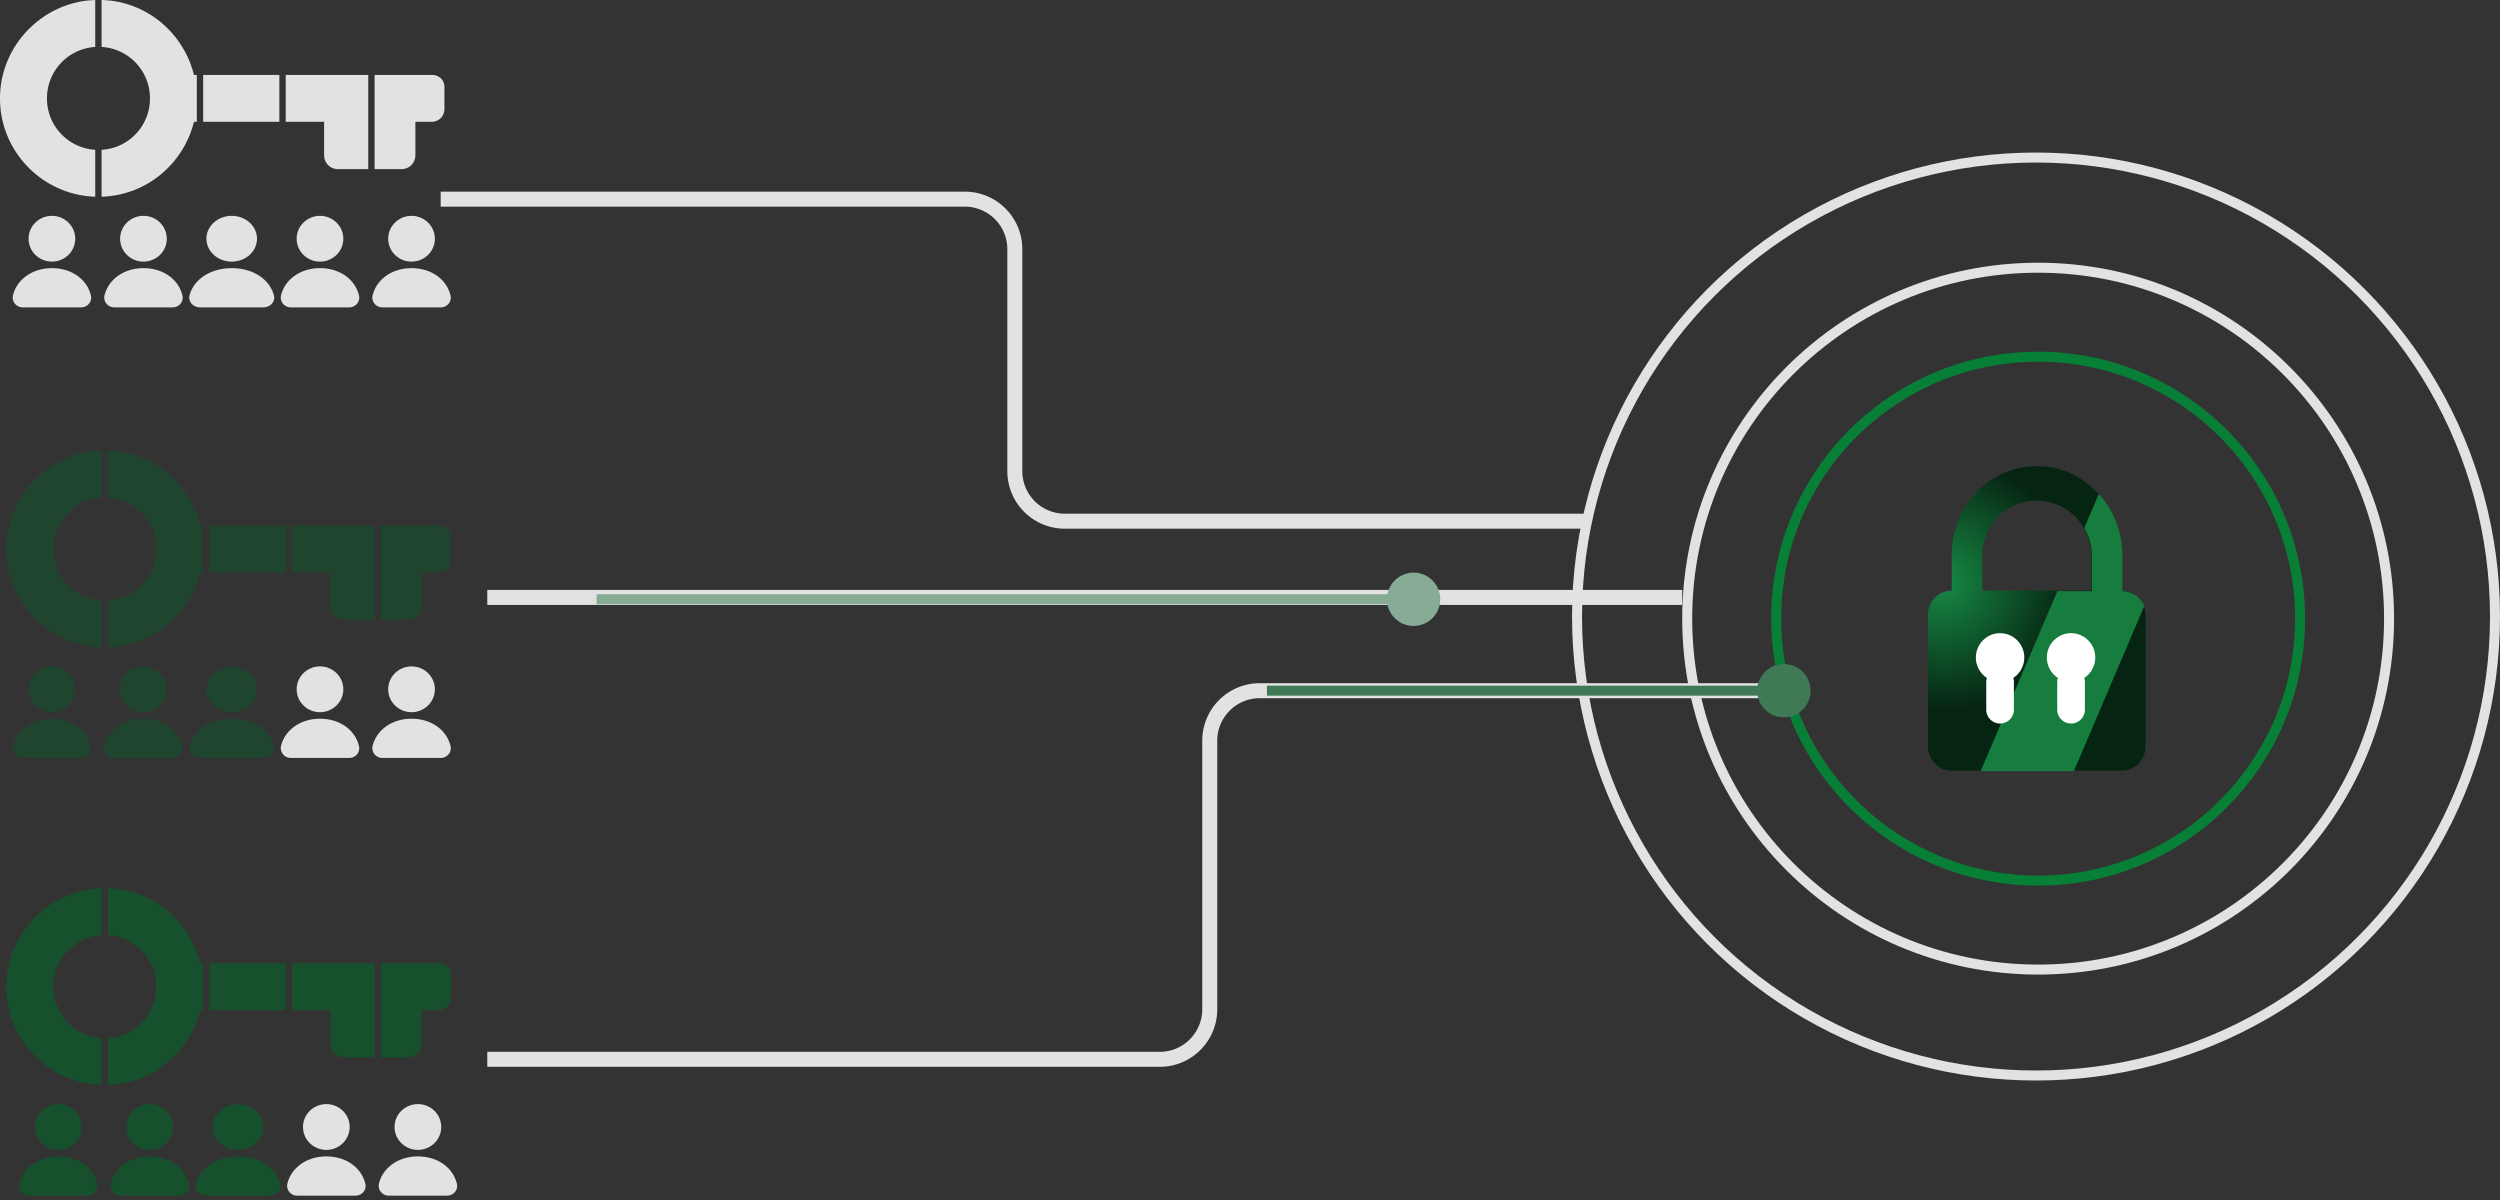 <svg xmlns="http://www.w3.org/2000/svg" width="500" height="240" fill="none"><rect width="100%" height="100%" fill="#333333" stroke="none"/><path d="M6.984 225.399a4.53 4.53 0 0 1 1.367-3.237c.877-.858 2.061-1.341 3.3-1.341s2.426.481 3.3 1.341 1.367 2.024 1.367 3.237a4.53 4.53 0 0 1-1.367 3.237 4.72 4.72 0 0 1-3.3 1.341 4.71 4.71 0 0 1-3.298-1.341 4.53 4.53 0 0 1-1.367-3.235l-.002-.002zm12.467 11.353a6.74 6.74 0 0 0-.393-1.155c-1.188-2.661-4.026-4.314-7.407-4.314-3.838 0-6.965 2.174-7.782 5.406-.149.586-.013 1.208.367 1.685a2.02 2.02 0 0 0 1.577.755h11.68c.619 0 1.203-.276 1.585-.755.371-.456.51-1.055.373-1.622zm5.842-11.353a4.53 4.53 0 0 1 1.367-3.237c.877-.858 2.061-1.341 3.3-1.341s2.426.481 3.3 1.341 1.368 2.024 1.368 3.237a4.53 4.53 0 0 1-1.368 3.237 4.72 4.72 0 0 1-3.3 1.341 4.71 4.71 0 0 1-3.298-1.341 4.53 4.53 0 0 1-1.367-3.235l-.002-.002zm12.467 11.353a6.74 6.74 0 0 0-.392-1.155c-1.188-2.661-4.026-4.314-7.407-4.314-3.838 0-6.965 2.174-7.782 5.406-.149.586-.013 1.208.367 1.685a2.02 2.02 0 0 0 1.577.755h11.68c.619 0 1.203-.276 1.585-.755.371-.456.51-1.055.373-1.622zm4.797-11.353c0-1.213.532-2.379 1.481-3.237s2.233-1.341 3.575-1.341 2.628.481 3.575 1.341 1.481 2.024 1.481 3.237-.531 2.379-1.481 3.237-2.235 1.341-3.575 1.341-2.625-.483-3.573-1.341-1.481-2.021-1.481-3.235l-.002-.002zm13.506 11.353a6.4 6.4 0 0 0-.425-1.155c-1.287-2.661-4.361-4.314-8.024-4.314-4.158 0-7.546 2.174-8.431 5.406-.162.586-.014 1.208.398 1.685s1.04.755 1.708.755h12.653c.67 0 1.303-.276 1.717-.755.402-.456.552-1.055.404-1.622z" fill-opacity=".8" fill="#0f582c"></path><path d="M60.601 225.399a4.53 4.53 0 0 1 1.367-3.237c.877-.858 2.061-1.341 3.3-1.341s2.426.481 3.3 1.341 1.367 2.024 1.367 3.237a4.53 4.53 0 0 1-1.367 3.237 4.72 4.72 0 0 1-3.3 1.341 4.71 4.71 0 0 1-3.298-1.341 4.53 4.53 0 0 1-1.367-3.235l-.002-.002zm12.467 11.353a6.74 6.74 0 0 0-.392-1.155c-1.188-2.661-4.026-4.314-7.407-4.314-3.838 0-6.965 2.174-7.782 5.406-.149.586-.013 1.208.367 1.685a2.02 2.02 0 0 0 1.576.755h11.68c.619 0 1.203-.276 1.585-.755.371-.456.51-1.055.373-1.622zm5.842-11.353a4.53 4.53 0 0 1 1.367-3.237c.877-.858 2.061-1.341 3.3-1.341s2.426.481 3.3 1.341 1.367 2.024 1.367 3.237a4.53 4.53 0 0 1-1.367 3.237 4.72 4.72 0 0 1-3.3 1.341 4.71 4.71 0 0 1-3.298-1.341 4.53 4.53 0 0 1-1.367-3.235l-.002-.002zm12.467 11.353a6.74 6.74 0 0 0-.393-1.155c-1.188-2.661-4.026-4.314-7.407-4.314-3.838 0-6.965 2.174-7.782 5.406-.149.586-.013 1.208.367 1.685a2.02 2.02 0 0 0 1.576.755h11.68c.619 0 1.203-.276 1.585-.755.371-.456.51-1.055.373-1.622z" fill="#e2e2e2"></path><g fill="#0f582c"><path d="M20.964 217.012c-.025 0-.05-.001-.075-.001h.162l-.087.001zm-.646-29.969c-5.407.331-9.651 4.789-9.651 10.288a10.27 10.27 0 0 0 9.651 10.287V217C9.383 216.645.66 207.327 1.303 196.206c.555-10.093 8.97-18.263 19.015-18.548v9.385zm1.27-9.39c8.962.231 16.393 6.559 18.477 14.993h.572v9.371h-.572c-2.105 8.428-9.488 14.705-18.477 14.983v-9.381a10.27 10.27 0 0 0 9.676-10.288c0-5.507-4.258-9.969-9.676-10.289v-9.389zm66.132 14.993c1.404 0 2.528 1.124 2.435 2.53v4.31a2.52 2.52 0 0 1-2.528 2.531h-3.276v6.654c0 1.593-1.218 2.811-2.81 2.811h-5.349v-18.836h11.528zm-12.798 0v18.836h-6.02c-1.592 0-2.808-1.218-2.809-2.811v-6.654h-7.679v-9.371h16.508zm-17.778 0v9.371H41.905v-9.371h15.237z" fill-opacity=".8"></path><path d="M5.714 137.86a4.53 4.53 0 0 1 1.367-3.237c.876-.858 2.061-1.342 3.3-1.342s2.426.482 3.3 1.342 1.367 2.023 1.367 3.237-.491 2.379-1.367 3.236a4.72 4.72 0 0 1-3.3 1.342c-1.237 0-2.423-.484-3.298-1.342a4.53 4.53 0 0 1-1.367-3.234l-.002-.002zm12.467 11.353c-.096-.396-.226-.783-.392-1.155-1.188-2.662-4.026-4.315-7.407-4.315-3.838 0-6.965 2.174-7.782 5.407-.149.586-.013 1.207.367 1.684a2.02 2.02 0 0 0 1.577.756h11.68c.619 0 1.203-.277 1.585-.756a1.87 1.87 0 0 0 .373-1.621zm5.842-11.353a4.53 4.53 0 0 1 1.367-3.237c.876-.858 2.061-1.342 3.3-1.342s2.426.482 3.3 1.342 1.367 2.023 1.367 3.237-.491 2.379-1.367 3.236a4.72 4.72 0 0 1-3.3 1.342 4.71 4.71 0 0 1-3.298-1.342 4.53 4.53 0 0 1-1.367-3.234l-.002-.002zm12.467 11.353c-.096-.396-.226-.783-.393-1.155-1.188-2.662-4.026-4.315-7.407-4.315-3.838 0-6.965 2.174-7.782 5.407-.149.586-.013 1.207.367 1.684a2.02 2.02 0 0 0 1.577.756h11.68c.619 0 1.203-.277 1.585-.756a1.87 1.87 0 0 0 .373-1.621zm4.797-11.353c0-1.214.532-2.379 1.481-3.237s2.233-1.341 3.575-1.341 2.628.481 3.575 1.341 1.481 2.023 1.481 3.237-.532 2.379-1.481 3.237-2.235 1.341-3.575 1.341-2.625-.483-3.573-1.341-1.481-2.022-1.481-3.235l-.002-.002zm13.506 11.353c-.104-.396-.245-.783-.425-1.155-1.287-2.662-4.361-4.315-8.024-4.315-4.158 0-7.546 2.174-8.431 5.407-.162.586-.014 1.207.398 1.684s1.04.756 1.708.756h12.653c.67 0 1.303-.276 1.717-.756.402-.456.552-1.054.404-1.621z" fill-opacity=".5"></path></g><path d="M59.331 137.86a4.53 4.53 0 0 1 1.367-3.237c.876-.858 2.061-1.342 3.3-1.342s2.426.482 3.3 1.342 1.367 2.023 1.367 3.237-.491 2.379-1.367 3.236a4.72 4.72 0 0 1-3.3 1.342 4.71 4.71 0 0 1-3.298-1.342 4.53 4.53 0 0 1-1.367-3.234l-.002-.002zm12.467 11.353c-.096-.396-.226-.783-.393-1.155-1.188-2.662-4.026-4.315-7.407-4.315-3.838 0-6.965 2.174-7.782 5.407-.149.586-.013 1.207.367 1.684a2.02 2.02 0 0 0 1.576.756h11.68c.619 0 1.203-.277 1.585-.756a1.87 1.87 0 0 0 .373-1.621zm5.842-11.353a4.53 4.53 0 0 1 1.367-3.237c.876-.858 2.061-1.342 3.3-1.342s2.426.482 3.3 1.342 1.367 2.023 1.367 3.237-.491 2.379-1.367 3.236a4.72 4.72 0 0 1-3.3 1.342 4.71 4.71 0 0 1-3.298-1.342 4.53 4.53 0 0 1-1.368-3.234l-.002-.002zm12.467 11.353c-.096-.396-.226-.783-.392-1.155-1.188-2.662-4.026-4.315-7.407-4.315-3.838 0-6.965 2.174-7.782 5.407-.149.586-.013 1.207.367 1.684a2.02 2.02 0 0 0 1.577.756h11.68c.619 0 1.203-.277 1.585-.756a1.87 1.87 0 0 0 .373-1.621z" fill="#e2e2e2"></path><path d="M20.965 129.472c-.025 0-.05 0-.075-.001h.162l-.087.001zm-.648-29.967c-5.406.332-9.651 4.788-9.651 10.287a10.27 10.27 0 0 0 9.651 10.287v9.382c-10.934-.355-19.656-9.672-19.014-20.793.555-10.093 8.969-18.264 19.014-18.549v9.386zm1.27-9.391c8.962.23 16.393 6.558 18.477 14.992h.572v9.371h-.572c-2.105 8.428-9.488 14.706-18.477 14.984v-9.381c5.418-.32 9.677-4.781 9.677-10.288s-4.259-9.97-9.677-10.289v-9.389zm66.132 14.992c1.404 0 2.528 1.125 2.435 2.53v4.311a2.52 2.52 0 0 1-2.528 2.53h-3.276v6.655c0 1.593-1.217 2.811-2.809 2.811h-5.35v-18.837h11.528zm-12.798 0v18.837H68.9c-1.592 0-2.809-1.218-2.809-2.811v-6.655h-7.679v-9.371h16.508zm-17.778 0v9.371H41.905v-9.371h15.237z" fill="#0f582c" fill-opacity=".5"></path><path d="M5.714 47.746a4.53 4.53 0 0 1 1.367-3.237c.876-.858 2.061-1.341 3.3-1.341s2.426.481 3.3 1.341 1.367 2.023 1.367 3.237a4.53 4.53 0 0 1-1.367 3.237 4.72 4.72 0 0 1-3.3 1.341 4.71 4.71 0 0 1-3.298-1.341 4.53 4.53 0 0 1-1.367-3.235l-.002-.002zm12.467 11.353c-.096-.395-.226-.782-.392-1.155-1.188-2.661-4.026-4.314-7.407-4.314-3.838 0-6.965 2.174-7.782 5.407-.149.586-.013 1.207.367 1.684a2.02 2.02 0 0 0 1.577.755h11.68c.619 0 1.203-.276 1.585-.755.371-.456.51-1.055.373-1.622zm5.842-11.353a4.53 4.53 0 0 1 1.367-3.237c.876-.858 2.061-1.341 3.3-1.341s2.426.481 3.3 1.341 1.367 2.023 1.367 3.237a4.53 4.53 0 0 1-1.367 3.237 4.72 4.72 0 0 1-3.3 1.341 4.71 4.71 0 0 1-3.298-1.341 4.53 4.53 0 0 1-1.367-3.235l-.002-.002zM36.49 59.099a6.69 6.69 0 0 0-.393-1.155c-1.188-2.661-4.026-4.314-7.407-4.314-3.838 0-6.965 2.174-7.782 5.407-.149.586-.013 1.207.367 1.684a2.02 2.02 0 0 0 1.577.755h11.68c.619 0 1.203-.276 1.585-.755.371-.456.51-1.055.373-1.622zm4.797-11.353c0-1.214.532-2.379 1.481-3.237s2.233-1.341 3.575-1.341 2.628.481 3.575 1.341 1.481 2.023 1.481 3.237-.532 2.379-1.481 3.237-2.235 1.341-3.575 1.341-2.625-.483-3.573-1.341-1.481-2.021-1.481-3.235l-.002-.002zm13.506 11.353a6.41 6.41 0 0 0-.425-1.155c-1.287-2.661-4.361-4.314-8.024-4.314-4.158 0-7.546 2.174-8.431 5.407-.162.586-.014 1.207.398 1.684s1.04.755 1.708.755h12.653c.67 0 1.303-.276 1.717-.755.402-.456.552-1.055.404-1.622zm4.538-11.353a4.53 4.53 0 0 1 1.367-3.237c.876-.858 2.061-1.341 3.3-1.341s2.426.481 3.3 1.341 1.367 2.023 1.367 3.237a4.53 4.53 0 0 1-1.367 3.237 4.72 4.72 0 0 1-3.3 1.341 4.71 4.71 0 0 1-3.298-1.341 4.53 4.53 0 0 1-1.367-3.235l-.002-.002zm12.467 11.353a6.69 6.69 0 0 0-.393-1.155c-1.188-2.661-4.026-4.314-7.407-4.314-3.838 0-6.965 2.174-7.782 5.407-.149.586-.013 1.207.367 1.684a2.02 2.02 0 0 0 1.576.755h11.68c.619 0 1.203-.276 1.585-.755.371-.456.51-1.055.373-1.622zm5.842-11.353a4.53 4.53 0 0 1 1.367-3.237c.876-.858 2.061-1.341 3.3-1.341s2.426.481 3.3 1.341 1.367 2.023 1.367 3.237a4.53 4.53 0 0 1-1.367 3.237 4.72 4.72 0 0 1-3.3 1.341 4.71 4.71 0 0 1-3.298-1.341 4.53 4.53 0 0 1-1.368-3.235l-.002-.002zm12.467 11.353c-.096-.395-.226-.782-.392-1.155-1.188-2.661-4.026-4.314-7.407-4.314-3.838 0-6.965 2.174-7.782 5.407-.149.586-.013 1.207.367 1.684a2.02 2.02 0 0 0 1.577.755h11.68c.619 0 1.203-.276 1.585-.755.371-.456.51-1.055.373-1.622zM19.694 39.358c-.025 0-.05-.001-.075-.001h.162l-.087.001zM19.048 9.39a10.27 10.27 0 0 0-9.652 10.287 10.27 10.27 0 0 0 9.652 10.287v9.382C8.113 38.992-.609 29.675.033 18.554.588 8.461 9.003.29 19.048.005v9.386zM20.317 0c8.962.231 16.393 6.558 18.476 14.992h.57v9.371h-.57c-2.105 8.428-9.488 14.705-18.476 14.983v-9.381a10.27 10.27 0 0 0 9.676-10.288c0-5.507-4.258-9.969-9.676-10.289V0zm66.132 14.992c1.404 0 2.527 1.125 2.434 2.53v4.31a2.52 2.52 0 0 1-2.527 2.53h-3.277v6.654c0 1.593-1.217 2.811-2.809 2.811h-5.349V14.992h11.528zm-12.798 0v18.837H67.63c-1.592 0-2.81-1.218-2.81-2.811v-6.654h-7.679v-9.371H73.65zm-17.778 0v9.371H40.634v-9.371h15.239z" fill="#e2e2e2"></path><path d="M355.932 138.136H251.95a10 10 0 0 0-10 10v53.728c0 5.523-4.477 10.001-10 10.001H97.458m238.983-92.373H216.949h0H97.458m220.338-15.255h-104.83a10 10 0 0 1-10-10V49.831a10 10 0 0 0-10-10H88.135" stroke="#e2e2e2" stroke-width="3"></path><path d="M277.382 119.858c0 2.946 2.388 5.334 5.333 5.334s5.334-2.388 5.334-5.334-2.388-5.333-5.334-5.333-5.333 2.388-5.333 5.333zm-158.061 0v1h163.394v-1-1H119.321v1z" fill="#87ab95"></path><g stroke="#e2e2e2" stroke-width="2"><circle cx="407.203" cy="123.305" r="91.797"></circle><circle cx="407.627" cy="123.729" r="70.187"></circle></g><circle cx="407.627" cy="123.729" r="52.39" stroke="#077f37" stroke-width="2"></circle><path d="M351.446 138.136c0 2.945 2.388 5.333 5.334 5.333s5.333-2.388 5.333-5.333-2.388-5.334-5.333-5.334-5.334 2.388-5.334 5.334zm-98.056 0v1h103.39v-1-1H253.39v1z" fill="#3f7956"></path><path d="M407.346 93.221c9.416 0 16.994 7.944 16.994 17.78v7.137c2.628 0 4.76 2.152 4.76 4.804v26.385c0 2.652-2.132 4.804-4.76 4.804h-33.988c-2.627-.001-4.759-2.152-4.759-4.804v-26.385c0-2.652 2.132-4.803 4.759-4.804V111c0-9.835 7.578-17.779 16.994-17.779zm0 6.9c-6.027 0-10.875 4.866-10.875 10.922v7.075l21.751-.003v-7.072c0-6.056-4.849-10.922-10.876-10.922z" fill="url(#A)"></path><path d="M419.759 98.797c2.924 3.193 4.717 7.528 4.717 12.311v7.138c1.972 0 3.663 1.211 4.385 2.937l-14.092 33.055H396.12l15.356-36.015h6.88v-7.072a10.94 10.94 0 0 0-1.499-5.551l2.902-6.803z" fill="#167d3f"></path><path d="M404.856 131.502c0-2.688-2.168-4.865-4.84-4.865s-4.84 2.18-4.84 4.865c0 1.71.878 3.216 2.203 4.084-.071.249-.129.51-.129.782v5.559c0 1.539 1.234 2.779 2.766 2.779s2.765-1.24 2.765-2.779v-5.559c0-.274-.055-.533-.128-.782a4.88 4.88 0 0 0 2.203-4.084zm14.196.001c0-2.688-2.167-4.866-4.84-4.866s-4.839 2.18-4.839 4.866c0 1.709.878 3.216 2.202 4.083-.07.249-.128.511-.128.782v5.559c0 1.539 1.234 2.779 2.765 2.779s2.766-1.24 2.766-2.779v-5.559c0-.274-.056-.533-.129-.782a4.88 4.88 0 0 0 2.203-4.083z" fill="#fff"></path><defs><radialGradient id="A" cx="0" cy="0" r="1" gradientUnits="userSpaceOnUse" gradientTransform="translate(388.468 116.416) rotate(165.256) scale(25.103 25.832)"><stop stop-color="#178a45"></stop><stop offset="1" stop-color="#062412"></stop></radialGradient></defs></svg>